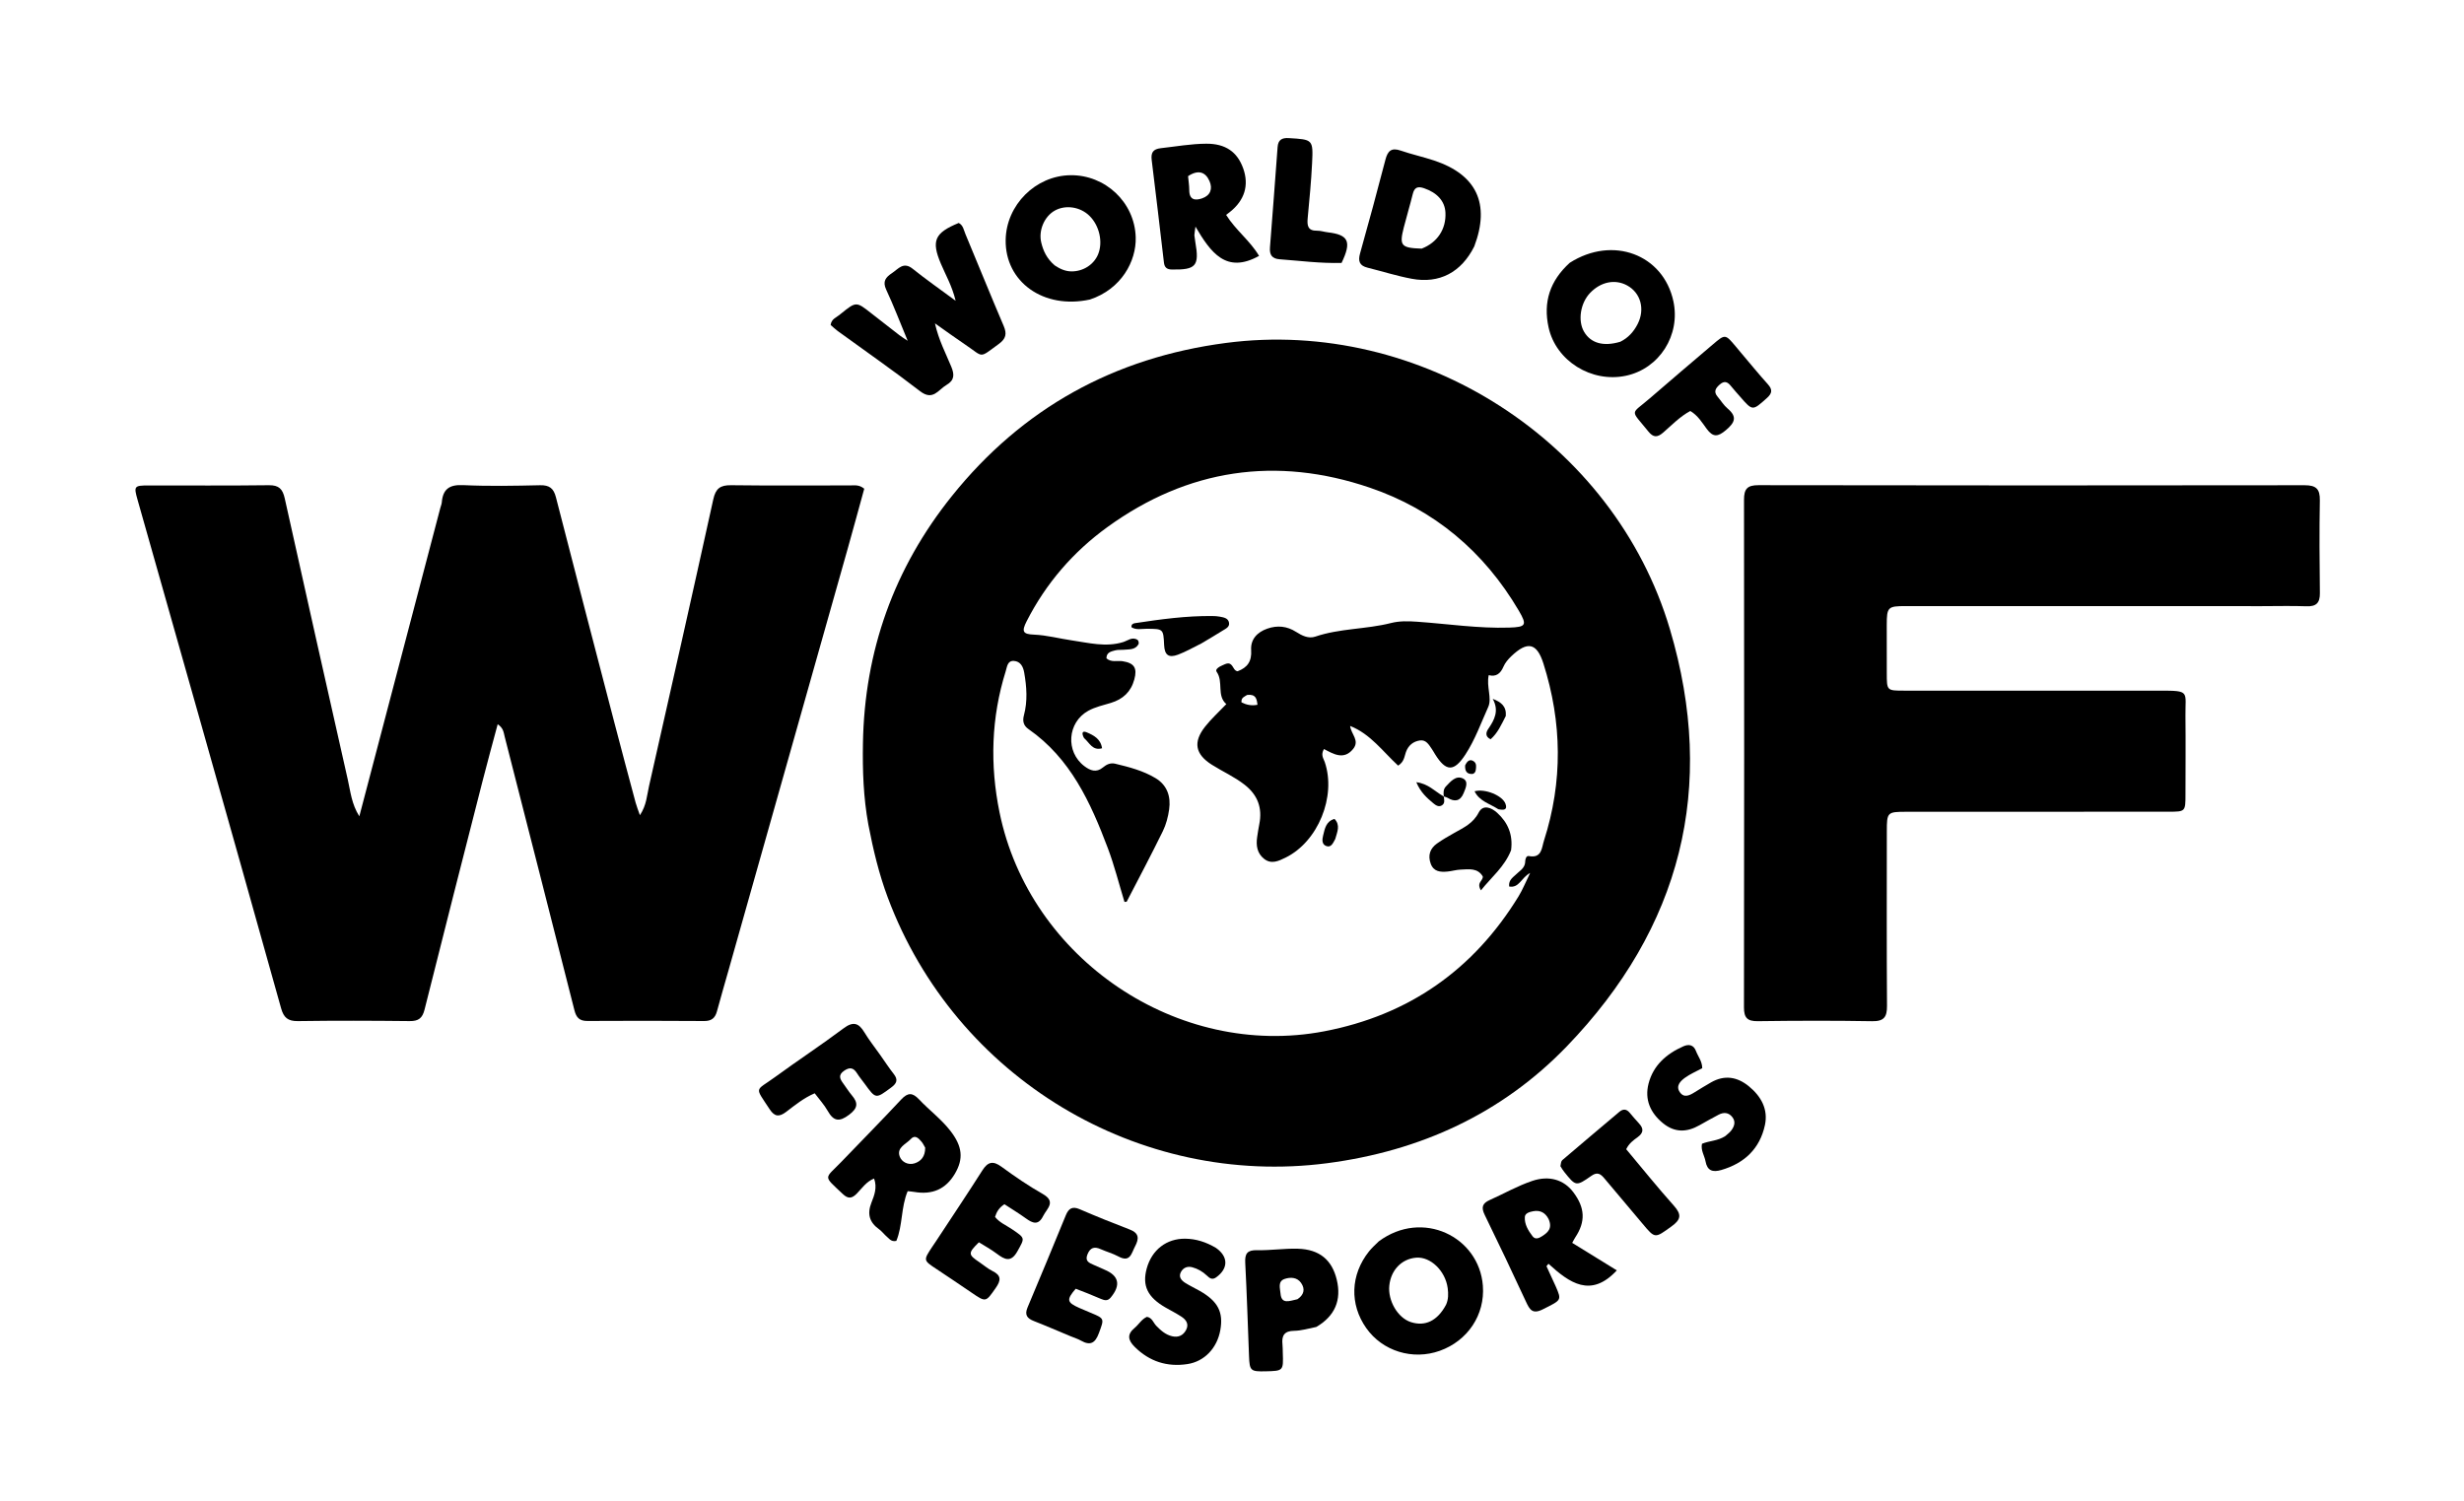 <svg version="1.1" id="Layer_1" xmlns="http://www.w3.org/2000/svg" xmlns:xlink="http://www.w3.org/1999/xlink" x="0px" y="0px"
	 width="100%" viewBox="0 0 1024 624" enable-background="new 0 0 1024 624" xml:space="preserve">
<path fill="#000000" opacity="1" stroke="none" 
	d="
M360.878,342.735 
	C358.792,331.289 358.438,320.17 358.622,309.001 
	C359.256,270.51 371.556,236.119 395.587,206.164 
	C424.875,169.656 463.022,148.625 509.454,142.531 
	C590.268,131.924 670.762,183.328 693.975,261.446 
	C713.559,327.351 698.589,385.674 651.109,434.902 
	C624.142,462.862 590.204,478.394 551.532,483.437 
	C473.313,493.637 397.077,448.182 368.945,373.014 
	C365.322,363.331 362.913,353.302 360.878,342.735 
M631.052,362.502 
	C632.492,361.328 633.823,360.119 633.852,358.025 
	C633.866,357.005 634.307,355.57 635.346,355.775 
	C640.79,356.85 640.703,352.317 641.64,349.403 
	C649.531,324.858 649.188,300.253 641.419,275.76 
	C638.679,267.121 634.763,266.342 628.063,272.738 
	C626.758,273.984 625.49,275.476 624.796,277.107 
	C623.57,279.987 621.715,281.389 618.689,280.592 
	C617.653,285.35 620.122,290.172 618.489,293.801 
	C615.504,300.432 613.04,307.38 609.014,313.56 
	C604.297,320.802 600.964,320.844 596.377,313.438 
	C595.939,312.73 595.538,311.996 595.066,311.311 
	C593.838,309.531 592.672,307.367 590.122,307.728 
	C587.33,308.124 585.296,309.763 584.28,312.57 
	C583.621,314.39 583.599,316.574 581.045,318.198 
	C574.794,312.466 569.541,305.012 561.097,301.713 
	C561.504,305.221 565.204,307.745 562.325,311.288 
	C558.457,316.048 554.086,313.323 550.213,311.302 
	C548.766,313.783 550.039,315.218 550.548,316.713 
	C555.418,331.012 547.755,349.814 534.25,356.433 
	C531.402,357.829 528.363,359.33 525.343,356.942 
	C522.429,354.637 521.936,351.384 522.454,347.901 
	C522.723,346.09 522.995,344.277 523.352,342.483 
	C524.685,335.782 522.677,330.398 517.272,326.161 
	C513.041,322.844 508.139,320.678 503.638,317.836 
	C496.73,313.473 495.738,308.462 500.796,302.023 
	C503.353,298.767 506.475,295.956 509.643,292.627 
	C505.524,289.085 508.58,283.372 505.595,279.166 
	C504.88,278.159 506.741,277.034 508.016,276.505 
	C509.387,275.936 510.79,274.992 512.037,276.654 
	C512.719,277.562 513.045,278.801 514.321,278.979 
	C518.473,277.425 520.259,274.802 519.959,270.175 
	C519.672,265.757 522.425,262.755 526.656,261.272 
	C530.865,259.796 534.874,260.217 538.62,262.609 
	C541.092,264.188 543.799,265.534 546.621,264.577 
	C556.828,261.115 567.701,261.564 578.026,258.947 
	C581.657,258.026 585.207,258.131 588.9,258.389 
	C601.68,259.281 614.392,261.24 627.26,260.831 
	C634.188,260.61 634.723,259.799 631.179,253.772 
	C616.747,229.229 596.03,211.787 569.269,202.678 
	C530.406,189.45 493.64,194.857 460.214,219.061 
	C446.012,229.346 434.693,242.434 426.672,258.17 
	C424.473,262.485 425.066,263.565 429.697,263.756 
	C435.052,263.977 440.206,265.39 445.467,266.154 
	C452.507,267.175 459.522,269.053 466.705,266.872 
	C468.661,266.278 470.549,264.483 472.771,265.96 
	C473.147,266.209 473.382,267.315 473.151,267.727 
	C471.774,270.179 469.232,269.821 466.961,270.046 
	C465.802,270.161 464.582,269.99 463.483,270.288 
	C461.802,270.745 459.804,271.068 459.82,273.609 
	C461.834,275.413 464.306,274.454 466.525,274.802 
	C471.446,275.573 472.684,277.68 471.408,282.37 
	C469.994,287.566 466.674,290.595 461.684,292.122 
	C458.507,293.095 455.233,293.771 452.271,295.406 
	C443.583,300.2 442.699,312.418 450.665,318.431 
	C453.078,320.253 455.606,321.251 458.362,318.949 
	C459.813,317.737 461.476,316.926 463.429,317.395 
	C469.262,318.795 475.1,320.297 480.275,323.427 
	C485.09,326.34 486.628,331.059 485.881,336.37 
	C485.446,339.464 484.622,342.649 483.254,345.441 
	C478.432,355.282 473.302,364.973 468.255,374.704 
	C468.178,374.853 467.668,374.779 467.306,374.815 
	C465.027,367.362 463.138,359.764 460.393,352.488 
	C453.225,333.491 444.887,315.168 427.402,302.998 
	C425.375,301.588 424.873,299.716 425.52,297.31 
	C427.111,291.396 426.683,285.434 425.634,279.486 
	C425.195,277 424.051,274.84 421.339,274.684 
	C418.664,274.531 418.539,277.106 417.967,278.934 
	C411.918,298.263 411.358,317.884 415.388,337.618 
	C427.833,398.548 489.538,440.222 550.295,428.62 
	C585.436,421.909 612.372,403.066 631.071,372.552 
	C632.791,369.747 634.02,366.64 635.904,362.803 
	C632.145,364.79 631.382,369.18 627.182,368.435 
	C626.836,365.476 629.072,364.488 631.052,362.502 
M518.287,288.82 
	C517.25,289.536 515.751,289.861 515.933,291.895 
	C517.897,292.896 519.996,293.417 522.585,292.911 
	C522.299,290.415 521.922,288.408 518.287,288.82 
z"/>
<path fill="#000000" opacity="1" stroke="none" 
	d="
M182.985,211.124 
	C183.277,210.089 183.548,209.454 183.602,208.802 
	C184.055,203.311 186.722,201.35 192.439,201.619 
	C203.08,202.119 213.766,201.909 224.426,201.665 
	C228.299,201.576 230.075,202.915 231.031,206.644 
	C239.046,237.901 247.192,269.125 255.331,300.35 
	C258.224,311.45 261.194,322.531 264.163,333.612 
	C264.571,335.134 265.18,336.602 265.938,338.796 
	C268.712,334.616 268.852,330.56 269.705,326.794 
	C278.707,287.057 287.677,247.312 296.432,207.52 
	C297.422,203.02 299.318,201.598 303.809,201.659 
	C320.304,201.879 336.804,201.723 353.302,201.746 
	C355.085,201.749 356.986,201.327 359.166,203.119 
	C356.965,211.108 354.728,219.403 352.393,227.67 
	C335.932,285.957 319.45,344.239 302.974,402.522 
	C301.298,408.451 299.558,414.362 297.956,420.311 
	C297.196,423.131 295.671,424.368 292.625,424.346 
	C276.461,424.233 260.296,424.218 244.132,424.318 
	C240.816,424.339 239.496,422.922 238.717,419.842 
	C229.124,381.941 219.423,344.067 209.746,306.187 
	C209.308,304.473 209.232,302.571 206.827,301 
	C204.662,309.119 202.51,316.909 200.51,324.737 
	C192.438,356.332 184.36,387.926 176.444,419.56 
	C175.545,423.15 173.946,424.41 170.28,424.37 
	C154.784,424.202 139.283,424.146 123.788,424.373 
	C119.655,424.434 117.906,422.925 116.834,419.087 
	C105.595,378.85 94.235,338.646 82.877,298.442 
	C74.325,268.171 65.728,237.913 57.15,207.65 
	C55.563,202.049 55.768,201.764 61.725,201.76 
	C78.389,201.746 95.055,201.873 111.717,201.659 
	C115.931,201.605 117.474,203.234 118.343,207.158 
	C126.972,246.125 135.75,285.059 144.53,323.992 
	C145.66,329.002 146.115,334.185 149.333,339.255 
	C160.51,296.675 171.687,254.096 182.985,211.124 
z"/>
<path fill="#000000" opacity="1" stroke="none" 
	d="
M940,251.918 
	C890.344,251.911 841.187,251.904 792.031,251.895 
	C784.533,251.894 784.121,252.288 784.107,259.764 
	C784.094,266.429 784.111,273.094 784.121,279.759 
	C784.133,287.031 784.136,287.034 791.253,287.035 
	C826.746,287.043 862.238,287.076 897.731,287.04 
	C910.331,287.027 908.133,287.309 908.244,297.6 
	C908.361,308.43 908.263,319.262 908.255,330.093 
	C908.25,337.327 908.247,337.348 901.214,337.351 
	C864.888,337.367 828.562,337.367 792.236,337.381 
	C784.313,337.385 784.14,337.563 784.138,345.523 
	C784.131,369.684 784.047,393.846 784.209,418.007 
	C784.24,422.626 783.01,424.503 778.027,424.417 
	C762.202,424.144 746.367,424.193 730.54,424.406 
	C726.156,424.466 724.761,423.003 724.767,418.658 
	C724.872,348.339 724.879,278.02 724.786,207.702 
	C724.78,203.206 726.121,201.634 730.79,201.642 
	C806.44,201.773 882.092,201.781 957.742,201.666 
	C962.553,201.659 964.174,203.203 964.09,207.98 
	C963.867,220.806 963.942,233.641 964.109,246.469 
	C964.162,250.596 962.582,252.125 958.493,251.972 
	C952.503,251.748 946.498,251.916 940,251.918 
z"/>
<path fill="#000000" opacity="1" stroke="none" 
	d="
M349.43,130.416 
	C355.822,125.261 355.815,125.27 362.026,130.153 
	C365.95,133.238 369.893,136.301 373.843,139.352 
	C374.625,139.957 375.48,140.466 377.222,141.638 
	C374.03,133.956 371.409,127.063 368.299,120.4 
	C366.665,116.9 368.116,115.217 370.727,113.488 
	C373.378,111.733 375.439,108.598 379.324,111.726 
	C384.749,116.094 390.486,120.075 397.148,125.005 
	C395.645,118.78 392.992,114.293 391.004,109.582 
	C386.99,100.072 388.368,96.795 398.429,92.665 
	C400.276,93.599 400.511,95.586 401.191,97.212 
	C406.52,109.946 411.682,122.75 417.107,135.442 
	C418.538,138.789 418.047,140.797 415.042,142.982 
	C406.608,149.117 408.993,148.498 401.189,143.258 
	C397.211,140.588 393.341,137.757 388.552,134.388 
	C390.141,141.455 393.046,146.843 395.346,152.425 
	C396.693,155.692 396.676,158.054 393.349,159.984 
	C389.933,161.966 387.749,166.746 382.361,162.58 
	C371.178,153.936 359.547,145.873 348.116,137.55 
	C347.065,136.784 346.13,135.861 345.199,135.061 
	C345.511,132.434 347.759,131.928 349.43,130.416 
z"/>
<path fill="#000000" opacity="1" stroke="none" 
	d="
M652.339,109.237 
	C670.212,97.815 691.21,105.735 695.425,125.147 
	C698.492,139.274 689.612,153.229 675.686,156.167 
	C661.335,159.195 646.617,149.949 643.571,136.092 
	C641.252,125.54 644.125,116.717 652.339,109.237 
M673.371,142.032 
	C676.646,140.435 678.954,137.859 680.577,134.676 
	C683.728,128.498 681.859,121.728 676.23,118.64 
	C671.231,115.898 665.293,117.088 660.833,121.726 
	C656.767,125.956 655.626,133.333 658.331,137.91 
	C661.082,142.566 666.248,144.164 673.371,142.032 
z"/>
<path fill="#000000" opacity="1" stroke="none" 
	d="
M452.945,124.487 
	C433.679,128.683 417.66,117.154 417.94,99.707 
	C418.172,85.196 430.351,73.018 444.83,72.819 
	C459.277,72.619 471.561,84.021 471.984,98.628 
	C472.271,108.543 466.02,120.164 452.945,124.487 
M438.327,110.302 
	C440.433,111.701 442.629,112.767 445.261,112.792 
	C450.089,112.839 454.564,110.027 456.35,105.697 
	C458.453,100.597 456.887,93.695 452.71,89.649 
	C448.876,85.936 442.853,85.033 438.392,87.502 
	C434.049,89.906 431.503,95.73 432.731,100.818 
	C433.562,104.259 434.987,107.439 438.327,110.302 
z"/>
<path fill="#000000" opacity="1" stroke="none" 
	d="
M572.991,515.915 
	C591.142,502.434 614.709,513.947 616.259,534.364 
	C617.176,546.446 609.957,557.245 598.362,561.393 
	C587.104,565.421 574.566,561.559 567.807,551.981 
	C560.801,542.056 561.208,529.801 568.929,520.091 
	C570.059,518.67 571.434,517.446 572.991,515.915 
M600.971,542.224 
	C601.959,540.014 601.948,537.68 601.642,535.369 
	C600.684,528.148 594.482,522.202 588.522,522.693 
	C582.525,523.188 578.065,527.811 577.382,534.239 
	C576.708,540.58 580.901,547.721 586.327,549.471 
	C592.207,551.368 597.342,549.045 600.971,542.224 
z"/>
<path fill="#000000" opacity="1" stroke="none" 
	d="
M612.69,102.396 
	C607.287,113.202 598.19,118.008 586.694,115.856 
	C580.503,114.697 574.456,112.776 568.332,111.248 
	C565.027,110.423 564.296,108.603 565.218,105.332 
	C568.867,92.379 572.375,79.385 575.765,66.361 
	C576.704,62.752 578.216,61.245 582.083,62.578 
	C586.632,64.145 591.363,65.177 595.933,66.69 
	C613.635,72.554 619.387,84.643 612.69,102.396 
M590.824,103.329 
	C597.342,100.819 601.05,95.202 600.705,88.359 
	C600.465,83.584 597.261,80.098 591.831,78.233 
	C589.193,77.326 587.811,77.848 587.125,80.635 
	C585.978,85.292 584.573,89.885 583.393,94.534 
	C581.472,102.099 582.224,103.061 590.824,103.329 
z"/>
<path fill="#000000" opacity="1" stroke="none" 
	d="
M367.825,513.288 
	C366.854,512.331 366.217,511.523 365.414,510.951 
	C361.351,508.056 360.256,504.622 362.177,499.751 
	C363.314,496.869 364.636,493.593 363.255,489.8 
	C359.957,491.132 358.222,493.873 356.091,496.043 
	C354.065,498.106 352.512,498.369 350.261,496.243 
	C341.864,488.31 342.607,490.184 349.674,482.843 
	C357.986,474.208 366.392,465.66 374.573,456.903 
	C377.281,454.003 379.246,454.049 381.905,456.874 
	C386.118,461.351 391.121,465.049 394.934,469.943 
	C399.964,476.4 400.527,481.596 396.805,487.863 
	C393.037,494.206 387.485,496.665 379.909,495.363 
	C379.116,495.226 378.307,495.176 377.215,495.053 
	C374.386,501.782 375.191,509.249 372.502,515.724 
	C370.175,516.245 369.333,514.513 367.825,513.288 
M384.495,476.969 
	C383.989,476.131 383.587,475.204 382.956,474.475 
	C381.755,473.088 380.279,471.441 378.497,473.394 
	C376.547,475.532 372.545,476.87 373.897,480.631 
	C374.729,482.945 377.425,484.34 380.081,483.491 
	C382.692,482.657 384.518,480.719 384.495,476.969 
z"/>
<path fill="#000000" opacity="1" stroke="none" 
	d="
M496.364,97.776 
	C496.501,98.936 496.611,99.761 496.755,100.58 
	C498.508,110.536 497.061,112.197 486.968,112.013 
	C484.928,111.976 483.95,111.154 483.712,109.115 
	C482.054,94.922 480.376,80.73 478.631,66.547 
	C478.255,63.494 479.115,61.954 482.448,61.586 
	C488.733,60.892 494.976,59.751 501.32,59.724 
	C509.255,59.691 514.21,63.078 516.676,70.047 
	C519.151,77.046 517.222,83.281 511.075,88.143 
	C510.69,88.448 510.297,88.743 509.559,89.311 
	C513.491,95.624 519.551,100.077 523.246,106.348 
	C509.563,113.947 503.159,104.948 496.82,94.19 
	C496.526,96.237 496.44,96.838 496.364,97.776 
M493.74,73.213 
	C493.916,75.165 494.233,77.117 494.238,79.07 
	C494.249,83.091 496.658,83.439 499.561,82.447 
	C503.037,81.259 504.05,78.445 502.65,75.262 
	C500.954,71.407 497.934,70.43 493.74,73.213 
z"/>
<path fill="#000000" opacity="1" stroke="none" 
	d="
M646.553,534.662 
	C649.071,540.5 648.951,540.26 641.092,544.2 
	C636.837,546.333 635.676,544.224 634.175,540.988 
	C628.578,528.922 622.883,516.9 617.038,504.953 
	C615.534,501.879 615.93,500.152 619.106,498.733 
	C625.022,496.089 630.67,492.842 636.841,490.771 
	C643.698,488.47 649.857,490.202 653.831,495.463 
	C658.745,501.97 658.995,507.707 654.663,514.26 
	C654.309,514.796 654.027,515.38 653.381,516.531 
	C659.623,520.382 665.75,524.162 671.923,527.97 
	C661.135,539.601 652.258,533.186 643.518,525.224 
	C643.243,525.564 642.969,525.905 642.694,526.245 
	C643.923,528.937 645.151,531.629 646.553,534.662 
M643.594,506.697 
	C642.245,504.017 640.119,502.83 637.128,503.399 
	C635.636,503.683 633.803,504.199 633.7,505.763 
	C633.499,508.819 635.119,511.455 636.918,513.806 
	C638.071,515.314 639.64,514.571 640.913,513.743 
	C643.209,512.25 645.255,510.567 643.594,506.697 
z"/>
<path fill="#000000" opacity="1" stroke="none" 
	d="
M547.044,551.483 
	C543.731,552.141 540.795,553.056 537.85,553.088 
	C533.756,553.131 532.585,555.067 532.974,558.714 
	C533.097,559.87 533.067,561.042 533.107,562.207 
	C533.369,569.734 533.352,569.752 525.933,569.921 
	C519.735,570.061 519.314,569.689 519.08,563.728 
	C518.571,550.754 518.177,537.774 517.501,524.809 
	C517.299,520.935 518.385,519.488 522.449,519.583 
	C528.085,519.714 533.747,518.8 539.379,518.973 
	C548.367,519.247 553.548,523.622 555.53,531.819 
	C557.577,540.289 554.824,546.916 547.044,551.483 
M539.198,539.961 
	C541.858,538.17 542.544,535.801 540.697,533.164 
	C539.022,530.77 536.226,530.744 533.895,531.524 
	C530.924,532.519 531.991,535.435 532.164,537.585 
	C532.537,542.208 535.829,540.688 539.198,539.961 
z"/>
<path fill="#000000" opacity="1" stroke="none" 
	d="
M388.929,515.944 
	C395.517,505.921 401.996,496.252 408.242,486.435 
	C410.55,482.806 412.682,482.322 416.234,484.925 
	C421.725,488.95 427.378,492.827 433.294,496.18 
	C439.104,499.472 435.07,502.255 433.509,505.401 
	C431.527,509.396 429.142,508.388 426.337,506.361 
	C423.408,504.245 420.305,502.369 417.425,500.484 
	C415.211,501.918 414.212,503.567 413.522,505.753 
	C415.366,508.107 418.195,509.259 420.623,510.903 
	C426.188,514.671 425.904,514.46 422.855,519.98 
	C420.156,524.868 417.532,523.509 414.21,521.009 
	C411.853,519.236 409.228,517.819 406.815,516.3 
	C402.224,520.831 402.269,521.394 407.083,524.62 
	C408.878,525.822 410.532,527.3 412.453,528.236 
	C416.203,530.065 416.001,532.141 413.823,535.258 
	C409.633,541.253 409.791,541.335 403.642,537.141 
	C398.836,533.863 394.011,530.612 389.161,527.398 
	C383.723,523.795 383.706,523.818 387.333,518.308 
	C387.79,517.613 388.262,516.929 388.929,515.944 
z"/>
<path fill="#000000" opacity="1" stroke="none" 
	d="
M444.785,555.295 
	C439.512,553.109 434.631,550.97 429.671,549.032 
	C426.839,547.925 425.724,546.479 427.039,543.37 
	C432.417,530.648 437.677,517.874 442.926,505.097 
	C444.069,502.314 445.569,501.204 448.671,502.541 
	C455.548,505.504 462.496,508.315 469.492,510.987 
	C473.415,512.485 473.427,514.773 471.713,517.99 
	C470.202,520.827 469.74,524.86 464.81,522.199 
	C462.482,520.943 459.863,520.237 457.431,519.156 
	C454.805,517.989 453.102,518.458 451.94,521.306 
	C450.796,524.111 452.565,524.831 454.473,525.664 
	C455.999,526.33 457.503,527.044 459.039,527.685 
	C465.055,530.2 465.877,534.102 461.595,539.261 
	C460.319,540.798 459.037,540.446 457.597,539.856 
	C455.75,539.098 453.918,538.303 452.066,537.555 
	C450.38,536.874 448.678,536.235 447.054,535.605 
	C443.129,540.154 443.354,541.28 448.488,543.56 
	C450.009,544.235 451.544,544.879 453.082,545.517 
	C459.154,548.035 458.932,547.95 456.669,554.088 
	C455.172,558.15 453.149,559.386 449.273,557.19 
	C447.979,556.457 446.525,556.006 444.785,555.295 
z"/>
<path fill="#000000" opacity="1" stroke="none" 
	d="
M717.027,472.146 
	C718.053,471.242 718.876,470.633 719.469,469.849 
	C720.753,468.152 721.416,466.232 719.984,464.344 
	C718.449,462.319 716.374,462.133 714.195,463.295 
	C711.553,464.702 708.927,466.14 706.328,467.624 
	C701.035,470.646 695.956,470.793 691.045,466.756 
	C685.806,462.449 683.431,456.926 685.108,450.374 
	C687.058,442.757 692.542,437.971 699.557,434.862 
	C701.868,433.838 703.838,434.217 704.825,436.819 
	C705.694,439.107 707.419,441.089 707.42,443.954 
	C705.004,445.26 702.386,446.346 700.17,447.978 
	C698.349,449.318 696.354,451.318 698.077,453.861 
	C699.823,456.439 702.115,455.285 704.216,453.98 
	C706.476,452.577 708.744,451.184 711.051,449.862 
	C716.658,446.646 721.926,447.492 726.78,451.45 
	C731.89,455.617 734.9,461.016 733.469,467.622 
	C731.349,477.411 724.944,483.475 715.322,486.262 
	C711.765,487.292 709.503,486.573 708.789,482.648 
	C708.354,480.257 706.746,478.096 707.309,475.36 
	C710.373,474.082 713.876,474.204 717.027,472.146 
z"/>
<path fill="#000000" opacity="1" stroke="none" 
	d="
M505.261,518.581 
	C510.589,522.254 510.487,527.24 505.413,530.873 
	C503.724,532.083 502.657,531.18 501.525,530.103 
	C499.802,528.464 497.791,527.311 495.505,526.685 
	C493.486,526.131 491.784,526.84 490.805,528.596 
	C489.659,530.648 490.938,532.143 492.572,533.174 
	C494.536,534.415 496.665,535.392 498.685,536.547 
	C506.149,540.812 508.48,545.32 507.144,552.814 
	C505.831,560.179 500.627,565.841 493.449,566.922 
	C485.062,568.185 477.688,565.872 471.552,559.755 
	C468.752,556.964 468.302,554.57 471.534,551.887 
	C473.3,550.421 474.437,548.235 476.655,547.285 
	C478.836,547.649 479.293,549.733 480.523,550.998 
	C482.403,552.932 484.374,554.703 487.085,555.344 
	C489.696,555.961 491.721,555.028 492.937,552.694 
	C494.202,550.266 492.93,548.484 490.973,547.207 
	C488.889,545.846 486.657,544.711 484.49,543.476 
	C476.918,539.161 474.589,534.375 476.559,527.18 
	C478.677,519.448 484.792,514.691 492.616,514.808 
	C497.03,514.874 501.132,516.161 505.261,518.581 
z"/>
<path fill="#000000" opacity="1" stroke="none" 
	d="
M723.474,146.544 
	C727.363,151.117 730.918,155.516 734.704,159.706 
	C736.773,161.996 736.434,163.518 734.241,165.478 
	C728.312,170.777 728.378,170.853 723.186,164.883 
	C721.877,163.378 720.528,161.905 719.279,160.352 
	C717.895,158.629 716.553,158.179 714.699,159.809 
	C712.965,161.332 712.049,162.782 713.794,164.847 
	C715.189,166.497 716.342,168.423 717.968,169.792 
	C722.109,173.28 720.924,175.68 717.244,178.783 
	C713.942,181.568 711.923,181.841 709.249,178.196 
	C707.332,175.582 705.584,172.645 702.461,170.809 
	C698.146,173.123 694.81,176.646 691.205,179.769 
	C688.768,181.879 687.106,181.887 685.049,179.343 
	C677.364,169.837 677.548,172.554 685.644,165.538 
	C694.31,158.028 703.062,150.616 711.795,143.183 
	C716.963,138.784 716.98,138.803 721.331,143.976 
	C721.973,144.739 722.602,145.513 723.474,146.544 
z"/>
<path fill="#000000" opacity="1" stroke="none" 
	d="
M365.715,438.328 
	C367.75,441.196 369.464,443.861 371.417,446.336 
	C373.354,448.791 372.65,450.292 370.32,452.01 
	C363.926,456.727 363.99,456.81 359.389,450.474 
	C358.315,448.995 357.132,447.586 356.157,446.045 
	C354.705,443.751 353.176,443.391 350.829,444.991 
	C348.166,446.806 349.099,448.481 350.495,450.375 
	C351.678,451.98 352.728,453.695 354.015,455.211 
	C356.7,458.373 356.549,460.523 352.919,463.268 
	C348.819,466.368 346.443,466.056 343.973,461.677 
	C342.528,459.116 340.473,456.9 338.577,454.375 
	C333.985,456.337 330.401,459.294 326.748,462.07 
	C323.917,464.221 321.982,464.249 319.882,461.045 
	C313.473,451.271 313.776,453.706 322.121,447.609 
	C331.514,440.747 341.251,434.35 350.563,427.382 
	C354.551,424.398 356.851,425.096 359.228,429.045 
	C361.109,432.169 363.393,435.051 365.715,438.328 
z"/>
<path fill="#000000" opacity="1" stroke="none" 
	d="
M648.487,484.664 
	C648.665,483.59 648.749,482.598 649.287,482.138 
	C657.132,475.426 665.042,468.789 672.927,462.124 
	C674.477,460.814 675.883,460.819 677.233,462.415 
	C678.523,463.941 679.81,465.471 681.169,466.934 
	C683.207,469.131 683.005,470.861 680.516,472.659 
	C678.808,473.893 676.997,475.182 675.825,477.619 
	C682.355,485.407 688.8,493.438 695.649,501.109 
	C698.919,504.772 698.623,506.845 694.643,509.702 
	C687.71,514.678 687.907,514.907 682.564,508.518 
	C677.326,502.257 672.023,496.051 666.79,489.785 
	C665.243,487.933 663.895,486.904 661.386,488.659 
	C654.958,493.156 654.88,493.051 650.048,487.025 
	C649.529,486.377 649.083,485.671 648.487,484.664 
z"/>
<path fill="#000000" opacity="1" stroke="none" 
	d="
M557.529,109.269 
	C548.663,109.51 540.251,108.369 531.804,107.757 
	C528.637,107.528 527.532,105.922 527.776,102.854 
	C528.881,88.95 529.908,75.04 530.95,61.132 
	C531.168,58.22 532.606,57.211 535.564,57.39 
	C545.606,57.997 545.763,57.919 545.283,67.814 
	C544.913,75.436 544.169,83.044 543.454,90.645 
	C543.164,93.72 543.466,95.959 547.355,95.883 
	C548.826,95.855 550.301,96.379 551.786,96.55 
	C560.432,97.548 561.82,100.387 557.529,109.269 
z"/>
<path fill="#000000" opacity="1" stroke="none" 
	d="
M627.976,353.376 
	C625.22,360.296 619.898,364.466 615.446,370.042 
	C613.462,366.676 616.413,366.124 616.215,364.245 
	C614.081,360.616 610.404,361.27 606.978,361.413 
	C605.165,361.49 603.378,362.051 601.564,362.22 
	C598.62,362.495 595.794,362.32 594.569,358.916 
	C593.336,355.485 594.297,352.628 597.19,350.57 
	C599.486,348.935 601.955,347.529 604.414,346.141 
	C608.291,343.952 612.209,342.196 614.507,337.718 
	C616.349,334.131 619.892,335.707 622.192,337.794 
	C626.6,341.796 628.854,346.855 627.976,353.376 
z"/>
<path fill="#000000" opacity="1" stroke="none" 
	d="
M499.307,267.397 
	C495.849,269.101 492.806,270.875 489.554,272.087 
	C485.648,273.542 483.986,272.219 483.79,268.077 
	C483.469,261.312 483.469,261.36 476.474,261.325 
	C474.381,261.314 472.171,261.914 470.217,260.672 
	C470.114,259.514 470.819,259.119 471.684,258.988 
	C482.362,257.372 493.055,255.899 503.892,256.026 
	C504.886,256.038 505.897,256.084 506.868,256.274 
	C508.486,256.591 510.398,256.811 510.76,258.788 
	C511.089,260.589 509.388,261.287 508.159,262.059 
	C505.346,263.826 502.476,265.503 499.307,267.397 
z"/>
<path fill="#000000" opacity="1" stroke="none" 
	d="
M600.027,331.047 
	C599.841,329.55 599.768,328.034 600.892,326.852 
	C602.808,324.84 604.99,322.184 607.874,323.489 
	C610.495,324.674 609.133,327.506 608.271,329.617 
	C606.878,333.029 604.51,333.366 601.557,331.556 
	C601.281,331.387 600.95,331.306 600.322,331.096 
	C599.998,331.008 600.027,331.047 600.027,331.047 
z"/>
<path fill="#000000" opacity="1" stroke="none" 
	d="
M625.788,297.552 
	C623.909,301.238 622.382,304.724 619.449,307.25 
	C617.084,306.094 617.574,304.279 618.478,302.964 
	C621.093,299.164 623.081,295.368 620.357,290.448 
	C623.911,291.795 626.094,293.583 625.788,297.552 
z"/>
<path fill="#000000" opacity="1" stroke="none" 
	d="
M622.679,336.316 
	C619.082,333.986 614.821,332.999 612.804,328.861 
	C617.167,327.627 624.422,330.653 625.654,334.048 
	C626.617,336.702 624.909,336.751 622.679,336.316 
z"/>
<path fill="#000000" opacity="1" stroke="none" 
	d="
M554.915,348.688 
	C553.942,350.482 553.171,352.379 551.139,351.603 
	C549.219,350.87 549.483,348.797 549.869,347.248 
	C550.564,344.456 551.027,341.337 554.601,340.341 
	C557.118,342.97 555.748,345.666 554.915,348.688 
z"/>
<path fill="#000000" opacity="1" stroke="none" 
	d="
M599.982,330.99 
	C600.165,332.283 600.623,333.761 599.307,334.658 
	C597.979,335.563 596.7,334.706 595.68,333.854 
	C593.035,331.646 590.418,329.382 588.599,325.084 
	C593.53,325.694 596.195,328.817 599.738,330.861 
	C600.027,331.047 599.998,331.008 599.982,330.99 
z"/>
<path fill="#000000" opacity="1" stroke="none" 
	d="
M450.522,306.754 
	C449.505,304.946 449.558,303.459 451.674,304.375 
	C454.459,305.581 457.424,307.031 458,310.986 
	C453.995,312.107 452.819,308.699 450.522,306.754 
z"/>
<path fill="#000000" opacity="1" stroke="none" 
	d="
M608.89,318.103 
	C609.764,316.202 610.93,315.307 612.517,316.444 
	C613.718,317.305 613.486,318.809 613.286,320.112 
	C613.153,320.979 612.612,321.669 611.655,321.668 
	C609.565,321.667 608.763,320.432 608.89,318.103 
z"/>
</svg>
